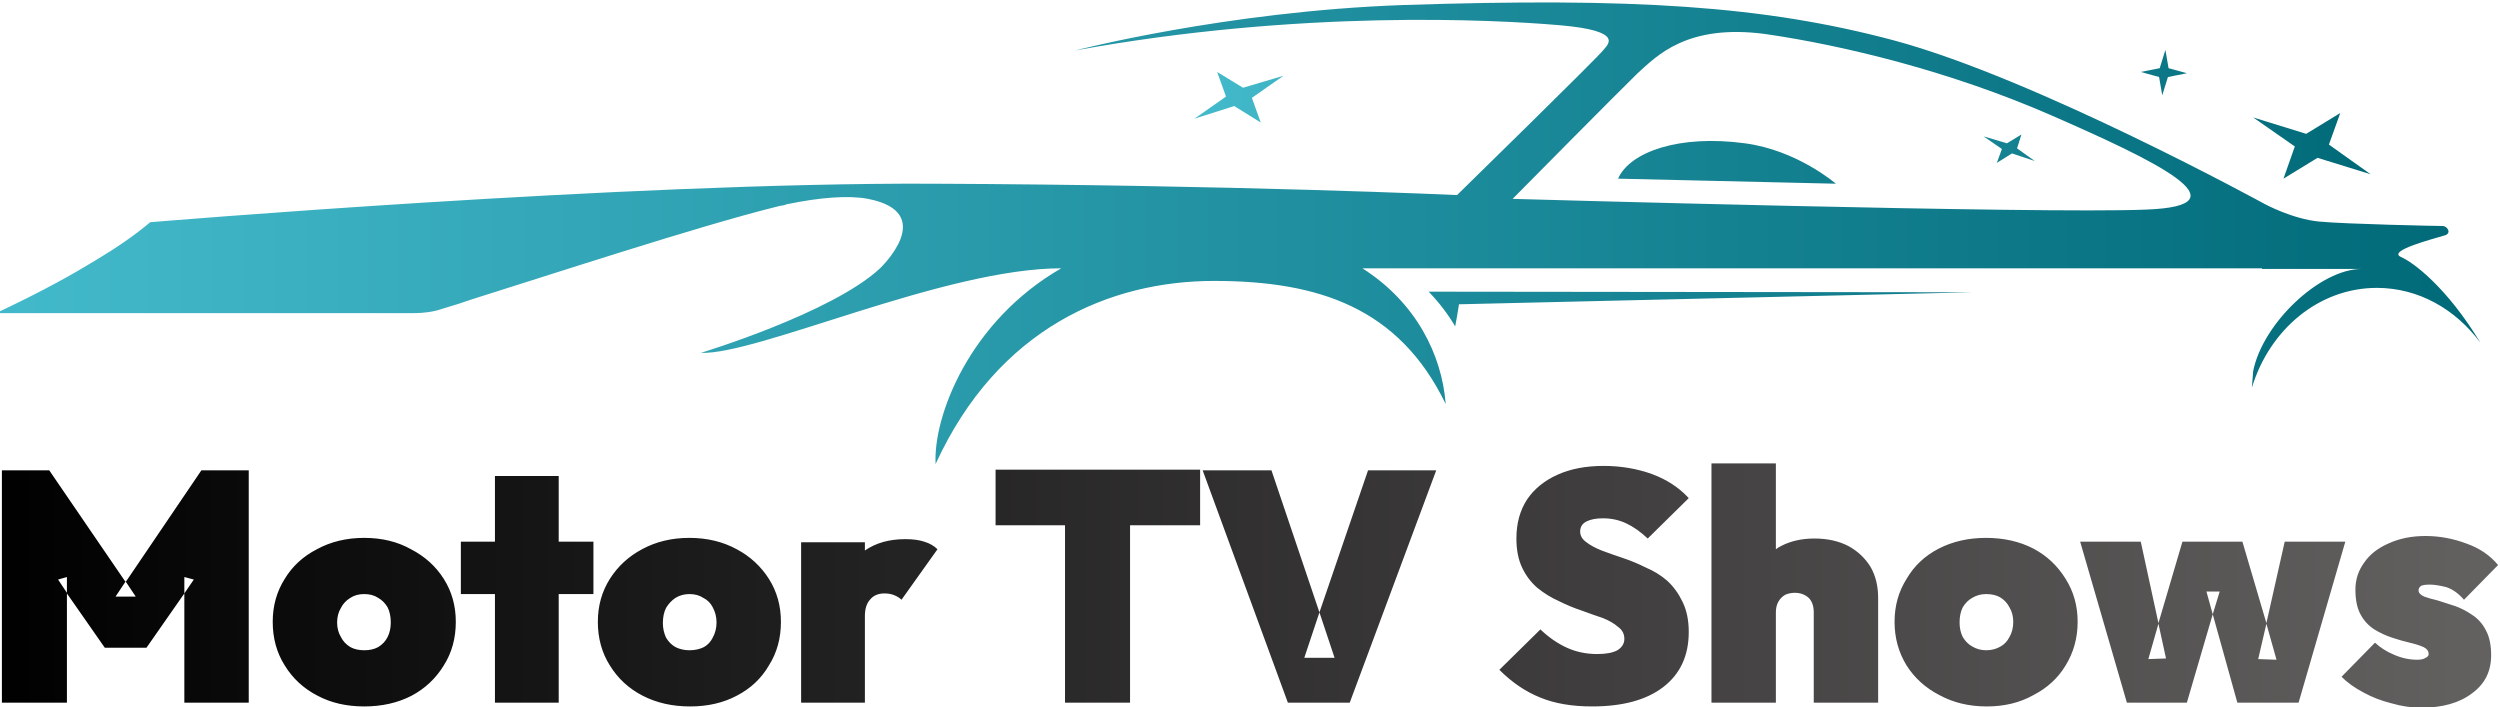 <svg version="1.2" xmlns="http://www.w3.org/2000/svg" viewBox="0 0 396 112" width="396" height="112">
	<title>svgexport-13 (1)-svg</title>
	<defs>
		<linearGradient id="g1" x2="1" gradientUnits="userSpaceOnUse" gradientTransform="matrix(393.095,0,0,73.047,-0.234,36.937)">
			<stop offset="0" stop-color="#43bacb"/>
			<stop offset="1" stop-color="#006978"/>
		</linearGradient>
		<linearGradient id="g2" x2="1" gradientUnits="userSpaceOnUse" gradientTransform="matrix(186.292,0,0,20.491,189.228,18.091)">
			<stop offset="0" stop-color="#43bacb"/>
			<stop offset="1" stop-color="#006978"/>
		</linearGradient>
		<linearGradient id="g3" x2="1" gradientUnits="userSpaceOnUse" gradientTransform="matrix(395.355,0,0,38.651,.322,92.786)">
			<stop offset="0" stop-color="#000000"/>
			<stop offset="1" stop-color="#646161"/>
		</linearGradient>
	</defs>
	<style>
		.s0 { fill: url(#g1) } 
		.s1 { fill: url(#g2) } 
		.s2 { fill: url(#g3) } 
	</style>
	<g>
		<g id="Calque_1">
			<g>
				<path fill-rule="evenodd" class="s0" d="m392.9 54.3c-3.9-5.3-9.8-8.7-16.4-8.7-9.2 0-17 6.6-19.8 15.8l0.2-2.6c1.5-7.6 10.6-16.2 17.2-16.2h-15.8v-0.1h-142.5c8.5 5.4 12.6 13.7 13.2 21.5-7.4-15.3-20.2-19.5-36.7-19.5-16.4 0-34.2 7.4-44.1 29-0.4-7.5 5.3-22.6 19.9-31-18.5 0-48 13.7-57.1 13.4 0 0 20.8-6.3 28.4-13.4 0 0 9.3-8.8-1.9-11-3.2-0.6-7.7-0.2-12.6 0.8q0 0-0.1 0-0.3 0.1-0.6 0.2-0.7 0.1-1.4 0.3c-12.1 3-36.2 10.9-48 14.6-1.4 0.5-3 1-4.7 1.5-1.4 0.5-3 0.7-4.5 0.7h-65.7c-0.1 0-0.2-0.2-0.1-0.2 7.2-3.4 11.8-6 15.4-8.2 3-1.8 6-3.8 8.6-6 0 0 75.2-6.3 123.7-6.1 48.6 0.2 83.3 1.8 83.3 1.8 0 0 22.6-22.1 23.2-23 0.6-0.8 3.5-3-6.9-3.9-10.4-0.9-41.2-2.5-76.8 4 0 0 23.9-6.2 51.9-7.2 36.5-1.2 57.2 0.1 77.8 5.6 22.4 6 58.7 25.9 58.7 25.9 0 0 4.4 2.4 8.7 2.8 4.2 0.4 18.7 0.7 19.5 0.7 0.8 0 1.5 1.2 0.3 1.5-1.6 0.5-9.1 2.4-6.9 3.4 1.9 0.8 7.3 4.8 12.6 13.6zm-67.9-36c-16-7-32.9-11.1-45.3-12.9-12.5-1.7-17.3 3.5-20.3 6.2-2.9 2.8-19.8 19.9-19.8 19.9 0 0 83.9 2.4 100.3 1.7 16.5-0.6 1.1-7.9-14.9-14.9zm-48.6 4.4c8.3 1.1 14.4 6.4 14.4 6.4l-34.5-0.8c1.9-4.3 9.8-7 20.1-5.6zm35.9 23.6l-81.2 1.9c-0.2 1.3-0.4 2.5-0.6 3.5q-1.7-2.9-4.2-5.5z"/>
				<path fill-rule="evenodd" class="s1" d="m375.5 27.6l-8.4-2.6-5.4 3.3 1.8-5.1-6.6-4.6 8.4 2.6 5.4-3.3-1.8 5zm-53.2-2.1l-3.6-1.2-2.4 1.5 0.8-2.2-2.9-2 3.7 1.1 2.3-1.4-0.7 2.2zm20.2-10.4l-0.5-2.9-2.9-0.8 3-0.6 0.9-2.9 0.5 2.9 2.9 0.8-3 0.6zm-148.3 0.2l-1.4-3.9 4.1 2.5 6.4-1.9-5 3.5 1.4 3.9-4.2-2.6-6.3 2z"/>
			</g>
		</g>
	</g>
	<path fill-rule="evenodd" class="s2" d="m10.6 111.3h-10.3v-36.8h7.5l12.1 17.7 12-17.7h7.5v36.8h-10.2v-17.3l-6 8.6h-6.6l-6-8.6zm9.3-19.2l-1.6 2.4h3.2zm9.3 1.9l1.5-2.2-1.5-0.4zm-18.6-0.1v-2.5l-1.4 0.4zm47.1 18q-4.2 0-7.4-1.7-3.3-1.7-5.2-4.8-1.9-3-1.9-6.9 0-3.8 1.9-6.8 1.8-3 5.1-4.7 3.3-1.8 7.5-1.8 4.2 0 7.4 1.8 3.3 1.7 5.2 4.7 1.9 3 1.9 6.8 0 3.9-1.9 6.9-1.9 3.1-5.1 4.8-3.3 1.7-7.5 1.7zm0-8.9q1.3 0 2.2-0.5 1-0.6 1.5-1.6 0.5-1 0.5-2.3 0-1.4-0.5-2.4-0.6-1-1.5-1.5-0.9-0.6-2.2-0.6-1.3 0-2.2 0.6-1 0.6-1.5 1.6-0.6 1-0.6 2.3 0 1.3 0.6 2.3 0.5 1 1.5 1.6 0.9 0.5 2.2 0.5zm30.8 8.3h-10.1v-17.2h-5.4v-8.3h5.4v-10.4h10.1v10.4h5.5v8.3h-5.5zm20.8 0.6q-4.2 0-7.5-1.7-3.3-1.7-5.2-4.8-1.9-3-1.9-6.9 0-3.8 1.9-6.8 1.9-3 5.1-4.7 3.3-1.8 7.5-1.8 4.2 0 7.5 1.8 3.2 1.7 5.1 4.7 1.9 3 1.9 6.8 0 3.9-1.9 6.9-1.8 3.1-5.1 4.8-3.2 1.7-7.4 1.7zm-0.1-8.9q1.3 0 2.3-0.5 0.9-0.5 1.4-1.5 0.6-1.1 0.6-2.4 0-1.3-0.6-2.4-0.5-1-1.5-1.5-0.9-0.6-2.2-0.6-1.2 0-2.2 0.6-0.9 0.6-1.5 1.6-0.5 1-0.5 2.4 0 1.2 0.5 2.3 0.6 1 1.5 1.5 1 0.5 2.2 0.5zm27.8 8.3h-10.1v-25.4h10.1v1.3q2.6-1.8 6.4-1.8 1.8 0 3 0.4 1.3 0.4 2.1 1.2l-5.7 8q-0.4-0.4-1.1-0.7-0.7-0.3-1.6-0.3-1.5 0-2.3 1-0.8 0.9-0.8 2.6zm42 0h-10.3v-28.1h-11v-8.8h32.4v8.8h-11.1zm34.8 0h-9.8l-13.5-36.8h10.9l7.6 22.5 7.7-22.5h10.8zm-4.8-14.3l-2.4 7.2h4.8zm43.2 14.9q-4.8 0-8.2-1.4-3.5-1.4-6.5-4.4l6.5-6.4q2 1.9 4.2 2.9 2.2 1 4.8 1 2.1 0 3.2-0.6 1.1-0.7 1.1-1.8 0-1.2-1-1.9-0.9-0.8-2.4-1.4-1.5-0.5-3.4-1.2-1.8-0.6-3.6-1.5-1.8-0.8-3.4-2.1-1.5-1.3-2.4-3.2-0.9-1.9-0.9-4.6 0-3.6 1.7-6.2 1.7-2.5 4.8-3.9 3.1-1.4 7.3-1.4 4.1 0 7.7 1.3 3.5 1.3 5.8 3.8l-6.5 6.4q-1.7-1.6-3.4-2.4-1.7-0.8-3.7-0.8-1.6 0-2.6 0.5-1 0.5-1 1.6 0 1 1 1.7 0.9 0.7 2.4 1.3 1.6 0.6 3.4 1.2 1.8 0.6 3.6 1.5 1.9 0.8 3.4 2.1 1.5 1.4 2.4 3.3 1 2 1 4.8 0 5.6-4 8.7-4 3.1-11.3 3.1zm45.3-0.6h-10.2v-14.3q0-1.5-0.8-2.3-0.9-0.8-2.2-0.8-0.8 0-1.5 0.3-0.7 0.4-1.1 1.1-0.4 0.7-0.4 1.7v14.3h-10.2v-37.9h10.2v13.6q0.4-0.3 0.8-0.5 2.3-1.2 5.3-1.2 3.1 0 5.4 1.2 2.2 1.2 3.5 3.3 1.2 2.1 1.2 4.9zm17.2 0.6q-4.2 0-7.5-1.8-3.3-1.7-5.2-4.7-1.9-3.1-1.9-6.9 0-3.8 1.9-6.8 1.8-3.1 5.1-4.8 3.3-1.7 7.5-1.7 4.2 0 7.5 1.7 3.2 1.7 5.1 4.8 1.9 3 1.9 6.8 0 3.8-1.9 6.9-1.8 3-5.1 4.7-3.2 1.8-7.4 1.8zm-0.1-8.9q1.3 0 2.3-0.6 0.9-0.5 1.4-1.5 0.6-1 0.6-2.4 0-1.3-0.6-2.3-0.5-1-1.5-1.6-0.9-0.5-2.2-0.5-1.2 0-2.2 0.6-0.9 0.5-1.5 1.5-0.5 1-0.5 2.4 0 1.3 0.5 2.3 0.6 1 1.5 1.5 1 0.6 2.2 0.6zm31.8 8.3h-9.5l-7.4-25.5h9.6l2.8 12.9 3.8-12.9h9.5l3.8 12.9 2.9-12.9h9.6l-7.4 25.5h-9.7l-3.9-14zm-4.5-12.5l-1.6 5.6 2.8-0.1zm17.1 0l-1.3 5.6 2.9 0.1zm-8.5-1.5l1.1-3.6h-2.1zm33 14.8q-2.3 0-4.7-0.7-2.4-0.6-4.4-1.7-2.1-1.1-3.5-2.5l5.3-5.4q1.3 1.2 3 1.9 1.8 0.8 3.7 0.8 0.9 0 1.3-0.3 0.5-0.2 0.5-0.6 0-0.7-0.8-1.1-0.9-0.4-2.2-0.7-1.3-0.3-2.8-0.8-1.5-0.5-2.8-1.3-1.4-0.9-2.2-2.4-0.8-1.5-0.8-3.9 0-2.4 1.4-4.3 1.3-1.9 3.8-3 2.6-1.2 5.9-1.2 3.3 0 6.5 1.2 3.1 1.1 5 3.4l-5.4 5.5q-1.3-1.5-2.8-2-1.6-0.4-2.6-0.4-1 0-1.4 0.2-0.4 0.3-0.4 0.7 0 0.6 0.9 1 0.8 0.3 2.1 0.6 1.3 0.4 2.8 0.9 1.4 0.5 2.7 1.4 1.4 0.9 2.2 2.5 0.8 1.5 0.8 3.9 0 3.8-3 6-3 2.3-8.1 2.3z"/>
</svg>